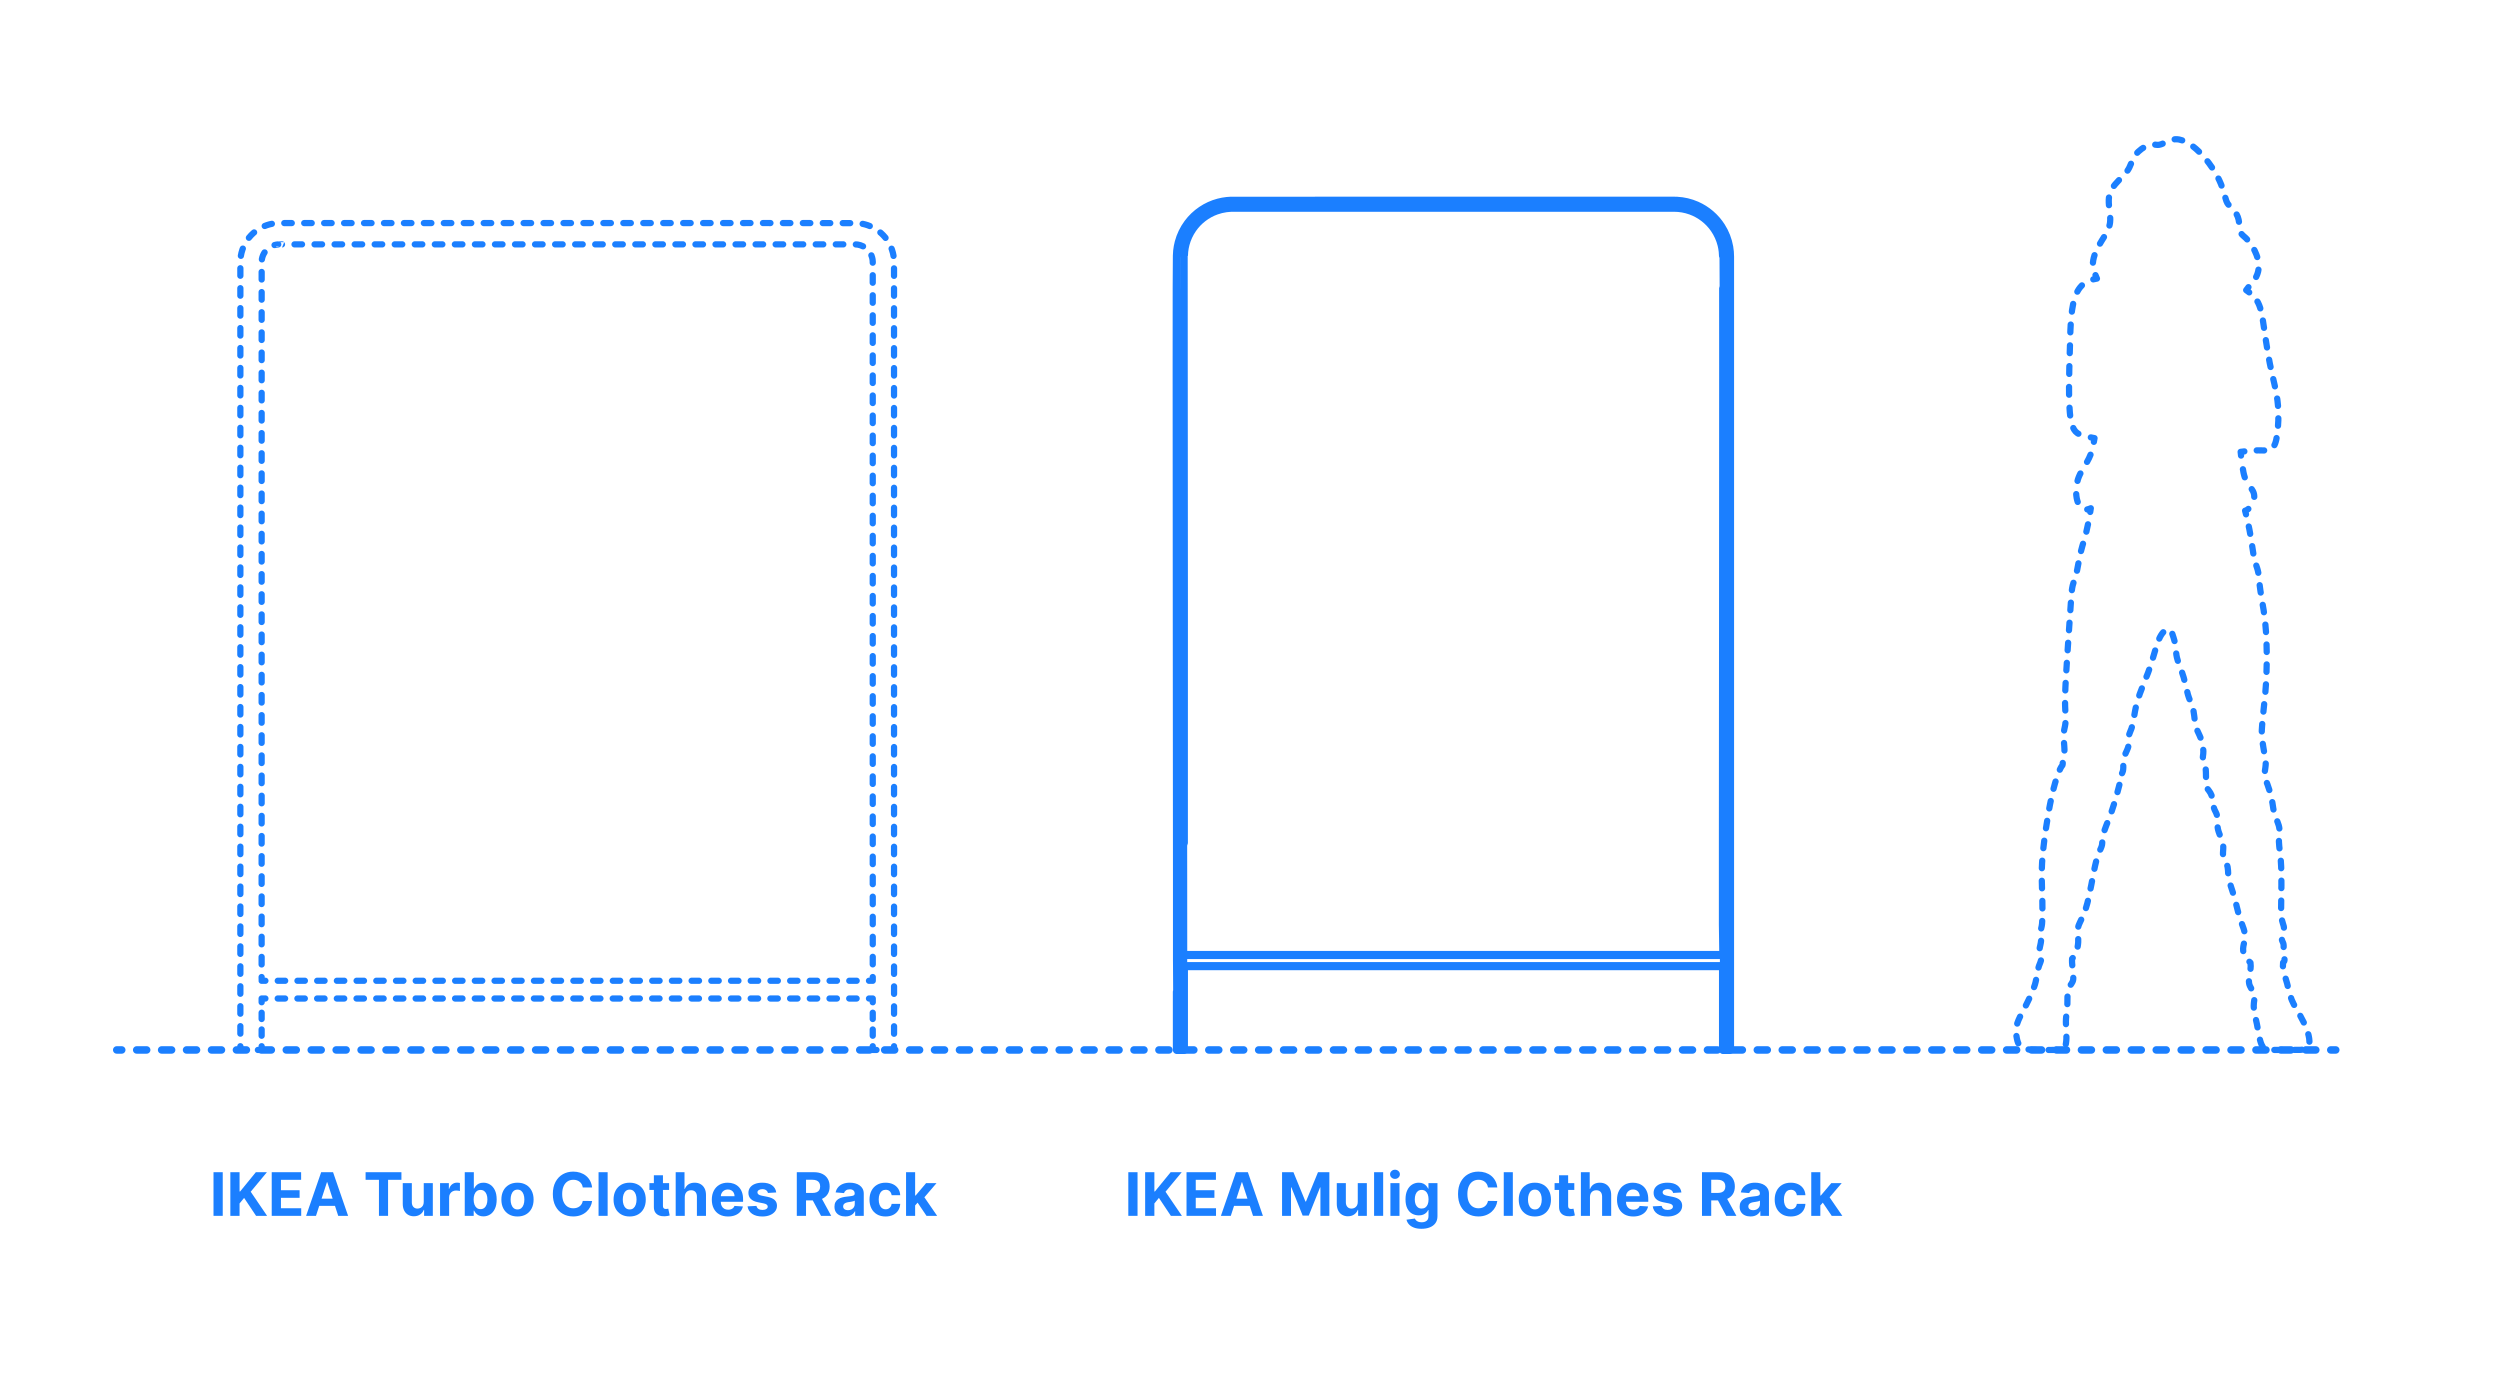 <?xml version="1.0" encoding="UTF-8"?>
<svg xmlns="http://www.w3.org/2000/svg" width="1000" height="550" version="1.1" viewBox="0 0 1000 550">
  <!-- Generator: Adobe Illustrator 29.8.1, SVG Export Plug-In . SVG Version: 2.1.1 Build 2)  -->
  <g id="FILL-BACKGROUND">
    <rect width="1000" height="550" fill="#fff"/>
  </g>
  <g id="N-TEXT">
    <g id="MTEXT">
      <g>
        <path d="M455.016,468.883v17.454h-3.69v-17.454h3.69Z" fill="#1b7fff"/>
        <path d="M458.059,486.337v-17.454h3.69v7.696h.23l6.281-7.696h4.423l-6.478,7.815,6.554,9.639h-4.415l-4.781-7.176-1.815,2.216v4.96h-3.69Z" fill="#1b7fff"/>
        <path d="M474.609,486.337v-17.454h11.761v3.042h-8.071v4.159h7.466v3.043h-7.466v4.168h8.105v3.042h-11.795Z" fill="#1b7fff"/>
        <path d="M492.319,486.337h-3.955l6.026-17.454h4.755l6.017,17.454h-3.955l-4.372-13.466h-.136l-4.381,13.466ZM492.072,479.477h9.341v2.881h-9.341v-2.881Z" fill="#1b7fff"/>
        <path d="M512.825,468.883h4.551l4.807,11.728h.205l4.807-11.728h4.551v17.454h-3.58v-11.36h-.145l-4.517,11.275h-2.438l-4.517-11.318h-.145v11.403h-3.58v-17.454Z" fill="#1b7fff"/>
        <path d="M543.106,480.764v-7.518h3.631v13.091h-3.486v-2.378h-.137c-.295.768-.785,1.384-1.47,1.85-.685.466-1.519.699-2.501.699-.875,0-1.645-.199-2.31-.597-.665-.397-1.183-.963-1.555-1.696-.372-.732-.561-1.61-.567-2.634v-8.335h3.631v7.688c.005.772.213,1.384.622,1.833.409.448.958.673,1.645.673.438,0,.847-.101,1.227-.303.381-.201.689-.501.925-.899.236-.397.351-.889.345-1.474Z" fill="#1b7fff"/>
        <path d="M553.265,468.883v17.454h-3.631v-17.454h3.631Z" fill="#1b7fff"/>
        <path d="M557.995,471.559c-.54,0-1.003-.179-1.389-.537-.387-.357-.58-.789-.58-1.295s.193-.939.58-1.3c.386-.361.847-.541,1.381-.541.545,0,1.01.179,1.393.537.384.357.576.789.576,1.295s-.192.939-.576,1.3c-.383.361-.845.541-1.385.541ZM556.162,486.337v-13.091h3.631v13.091h-3.631Z" fill="#1b7fff"/>
        <path d="M568.588,491.519c-1.176,0-2.184-.16-3.021-.481-.838-.32-1.504-.757-1.999-1.308-.494-.552-.815-1.171-.963-1.858l3.358-.451c.102.261.264.505.486.732s.516.41.882.55c.367.14.814.209,1.342.209.79,0,1.442-.191,1.956-.575s.771-1.024.771-1.922v-2.396h-.153c-.159.364-.398.708-.716,1.031-.318.324-.727.589-1.227.793-.5.205-1.097.307-1.79.307-.983,0-1.876-.229-2.681-.686-.804-.458-1.443-1.159-1.917-2.105-.475-.946-.712-2.144-.712-3.592,0-1.483.242-2.722.725-3.717.483-.994,1.126-1.738,1.93-2.232.804-.494,1.686-.741,2.646-.741.733,0,1.347.123,1.841.37.495.247.894.555,1.198.921.304.366.538.726.703,1.078h.136v-2.199h3.605v13.219c0,1.113-.272,2.046-.818,2.796-.546.75-1.3,1.313-2.263,1.691-.963.378-2.069.566-3.319.566ZM568.665,483.423c.585,0,1.081-.146,1.487-.439s.719-.713.938-1.262c.219-.548.328-1.205.328-1.973s-.108-1.433-.324-1.998c-.216-.565-.528-1.005-.938-1.317-.409-.312-.906-.469-1.491-.469-.597,0-1.1.161-1.509.481-.409.321-.719.766-.929,1.334-.21.568-.315,1.225-.315,1.969,0,.756.106,1.408.32,1.956.213.549.522.972.929,1.27.406.299.908.448,1.504.448Z" fill="#1b7fff"/>
        <path d="M598.92,474.993h-3.733c-.068-.482-.208-.913-.417-1.291-.21-.378-.48-.7-.81-.967-.33-.268-.709-.472-1.138-.614-.429-.142-.894-.213-1.394-.213-.903,0-1.69.223-2.361.669s-1.19,1.094-1.56,1.943c-.37.85-.554,1.879-.554,3.09,0,1.244.186,2.289.558,3.136s.894,1.486,1.564,1.918,1.446.647,2.327.647c.495,0,.953-.065,1.376-.196.423-.13.8-.322,1.129-.575s.604-.561.822-.925c.219-.363.371-.778.456-1.244l3.733.018c-.097.801-.336,1.572-.72,2.313-.383.741-.897,1.403-1.542,1.986-.645.582-1.412,1.042-2.301,1.38s-1.894.508-3.013.508c-1.557,0-2.947-.353-4.172-1.058-1.225-.704-2.19-1.724-2.897-3.06-.708-1.335-1.061-2.951-1.061-4.849s.358-3.523,1.074-4.858,1.688-2.354,2.915-3.056c1.228-.701,2.608-1.053,4.142-1.053,1.011,0,1.95.143,2.817.427.866.284,1.635.697,2.305,1.24.67.542,1.217,1.206,1.641,1.989.423.784.695,1.683.814,2.693Z" fill="#1b7fff"/>
        <path d="M605.133,468.883v17.454h-3.631v-17.454h3.631Z" fill="#1b7fff"/>
        <path d="M613.945,486.593c-1.324,0-2.467-.282-3.431-.848-.963-.565-1.706-1.355-2.229-2.369-.523-1.015-.784-2.192-.784-3.533,0-1.353.261-2.535.784-3.55.522-1.014,1.266-1.804,2.229-2.369.963-.565,2.106-.848,3.431-.848s2.467.282,3.43.848c.963.565,1.706,1.355,2.229,2.369.522,1.015.784,2.197.784,3.55,0,1.341-.261,2.519-.784,3.533-.523,1.014-1.266,1.804-2.229,2.369-.963.565-2.106.848-3.43.848ZM613.962,483.78c.602,0,1.105-.172,1.508-.516s.709-.813.916-1.41c.208-.597.312-1.275.312-2.037s-.104-1.44-.312-2.037c-.207-.597-.513-1.068-.916-1.415-.403-.346-.906-.52-1.508-.52-.608,0-1.118.174-1.53.52-.412.347-.722.818-.929,1.415s-.311,1.275-.311,2.037.104,1.44.311,2.037.517,1.066.929,1.41c.412.344.921.516,1.53.516Z" fill="#1b7fff"/>
        <path d="M629.721,473.246v2.728h-7.884v-2.728h7.884ZM623.627,470.11h3.63v12.204c0,.335.051.596.153.78.103.185.246.313.431.388.185.073.399.11.644.11.17,0,.341-.016.511-.047s.301-.056.392-.072l.571,2.701c-.182.058-.438.124-.767.201-.33.076-.73.123-1.202.141-.875.033-1.641-.083-2.297-.35-.656-.268-1.166-.682-1.53-1.244s-.542-1.273-.537-2.131v-12.682Z" fill="#1b7fff"/>
        <path d="M635.985,478.769v7.568h-3.631v-17.454h3.528v6.673h.154c.295-.772.772-1.379,1.432-1.819s1.486-.66,2.48-.66c.909,0,1.703.197,2.382.592.679.396,1.207.96,1.585,1.696.378.735.564,1.615.559,2.638v8.335h-3.631v-7.688c.005-.807-.197-1.435-.609-1.883-.412-.449-.987-.674-1.726-.674-.494,0-.93.105-1.308.315s-.673.516-.886.916-.323.882-.328,1.444Z" fill="#1b7fff"/>
        <path d="M653.302,486.593c-1.346,0-2.504-.274-3.473-.822-.969-.549-1.715-1.327-2.237-2.335-.523-1.009-.784-2.203-.784-3.584,0-1.347.261-2.528.784-3.546.522-1.017,1.26-1.81,2.211-2.378.952-.567,2.07-.852,3.354-.852.863,0,1.669.138,2.416.413s1.4.688,1.96,1.24c.56.551.996,1.243,1.308,2.075s.469,1.806.469,2.919v.997h-11.054v-2.25h7.637c0-.522-.114-.985-.341-1.39-.227-.403-.541-.72-.941-.95-.401-.229-.865-.345-1.394-.345-.551,0-1.039.126-1.462.379s-.754.591-.993,1.015c-.239.423-.361.894-.367,1.41v2.14c0,.647.121,1.207.362,1.679.242.472.584.835,1.027,1.091.443.256.968.384,1.577.384.403,0,.772-.057,1.108-.171.335-.113.622-.284.861-.511.238-.228.42-.506.545-.836l3.358.222c-.17.807-.519,1.51-1.044,2.109-.526.6-1.202,1.065-2.029,1.398-.827.332-1.78.498-2.859.498Z" fill="#1b7fff"/>
        <path d="M672.572,476.979l-3.324.204c-.057-.284-.179-.541-.367-.771-.188-.229-.433-.414-.737-.554-.304-.139-.667-.209-1.087-.209-.562,0-1.037.118-1.423.354-.386.236-.58.55-.58.942,0,.312.125.576.375.792.25.217.679.39,1.287.521l2.369.478c1.273.261,2.222.682,2.847,1.261.625.58.938,1.341.938,2.284,0,.858-.251,1.611-.754,2.259-.502.647-1.19,1.151-2.062,1.513-.872.36-1.876.541-3.013.541-1.733,0-3.112-.362-4.138-1.087-1.026-.724-1.626-1.711-1.803-2.961l3.571-.188c.108.528.369.93.784,1.206.415.275.946.413,1.594.413.636,0,1.149-.124,1.538-.371s.587-.566.592-.959c-.005-.329-.145-.601-.417-.813s-.693-.376-1.261-.49l-2.267-.451c-1.278-.256-2.229-.699-2.851-1.33s-.933-1.435-.933-2.412c0-.841.229-1.565.686-2.173.458-.608,1.102-1.077,1.935-1.406.833-.33,1.808-.494,2.928-.494,1.653,0,2.956.349,3.908,1.048s1.507,1.65,1.666,2.855Z" fill="#1b7fff"/>
        <path d="M680.797,486.337v-17.454h6.886c1.318,0,2.445.234,3.379.703s1.647,1.131,2.139,1.985c.491.855.737,1.859.737,3.013,0,1.159-.25,2.155-.75,2.987-.5.833-1.223,1.471-2.169,1.914-.946.442-2.09.664-3.431.664h-4.611v-2.966h4.014c.705,0,1.29-.097,1.756-.29.466-.192.814-.482,1.044-.869.23-.386.345-.866.345-1.44,0-.579-.115-1.067-.345-1.466-.23-.397-.58-.7-1.048-.907-.469-.208-1.058-.312-1.769-.312h-2.488v14.438h-3.69ZM690.223,478.394l4.338,7.943h-4.074l-4.245-7.943h3.98Z" fill="#1b7fff"/>
        <path d="M700.211,486.584c-.835,0-1.58-.146-2.233-.438-.653-.293-1.169-.728-1.547-1.304-.378-.577-.566-1.297-.566-2.161,0-.727.133-1.338.4-1.832s.631-.892,1.091-1.193c.46-.301.984-.528,1.572-.682.588-.153,1.206-.262,1.854-.324.761-.079,1.375-.154,1.841-.226s.804-.178,1.014-.319c.21-.143.315-.353.315-.631v-.051c0-.54-.169-.958-.507-1.253-.338-.296-.817-.443-1.436-.443-.653,0-1.173.144-1.56.431-.386.286-.642.646-.767,1.078l-3.358-.273c.17-.795.506-1.484,1.006-2.066s1.146-1.031,1.939-1.347c.792-.315,1.711-.473,2.757-.473.728,0,1.425.085,2.092.255.667.171,1.262.436,1.781.793.52.358.931.817,1.231,1.377.301.56.452,1.229.452,2.007v8.829h-3.443v-1.815h-.103c-.21.409-.491.769-.844,1.078-.352.311-.775.552-1.27.725-.495.174-1.065.26-1.713.26ZM701.251,484.079c.534,0,1.005-.107,1.415-.32s.73-.501.963-.865c.233-.363.349-.775.349-1.235v-1.39c-.114.074-.269.141-.464.201-.196.06-.417.113-.661.161-.244.049-.489.091-.733.128s-.466.07-.665.099c-.426.062-.798.161-1.117.298s-.565.319-.741.55c-.176.23-.264.516-.264.856,0,.494.18.871.541,1.129.361.259.819.389,1.376.389Z" fill="#1b7fff"/>
        <path d="M716.319,486.593c-1.341,0-2.493-.285-3.456-.856s-1.702-1.365-2.216-2.382c-.515-1.018-.771-2.188-.771-3.512,0-1.341.26-2.519.78-3.532.52-1.015,1.26-1.808,2.22-2.378.96-.571,2.102-.856,3.426-.856,1.142,0,2.142.207,3,.622.858.414,1.537.997,2.037,1.747s.776,1.631.827,2.642h-3.426c-.097-.653-.351-1.18-.763-1.581-.412-.4-.951-.601-1.615-.601-.562,0-1.053.152-1.47.456s-.743.746-.976,1.325c-.233.58-.35,1.281-.35,2.105,0,.835.115,1.545.345,2.131.23.585.555,1.031.976,1.338s.912.46,1.475.46c.415,0,.789-.085,1.121-.256.333-.17.608-.419.827-.745.219-.327.362-.721.431-1.181h3.426c-.057,1-.328,1.879-.814,2.638s-1.155,1.351-2.007,1.777c-.852.426-1.861.639-3.025.639Z" fill="#1b7fff"/>
        <path d="M724.501,486.337v-17.454h3.631v17.454h-3.631ZM727.791,482.57l.008-4.355h.528l4.193-4.969h4.167l-5.633,6.58h-.861l-2.403,2.744ZM732.683,486.337l-3.853-5.701,2.42-2.565,5.685,8.267h-4.252Z" fill="#1b7fff"/>
      </g>
    </g>
    <g id="MTEXT1" data-name="MTEXT">
      <g>
        <path d="M89.094,468.883v17.454h-3.69v-17.454h3.69Z" fill="#1b7fff"/>
        <path d="M92.136,486.337v-17.454h3.69v7.696h.23l6.281-7.696h4.423l-6.478,7.815,6.554,9.639h-4.415l-4.781-7.176-1.815,2.216v4.96h-3.69Z" fill="#1b7fff"/>
        <path d="M108.687,486.337v-17.454h11.761v3.042h-8.071v4.159h7.466v3.043h-7.466v4.168h8.105v3.042h-11.795Z" fill="#1b7fff"/>
        <path d="M126.397,486.337h-3.955l6.026-17.454h4.755l6.017,17.454h-3.955l-4.372-13.466h-.136l-4.381,13.466ZM126.15,479.477h9.341v2.881h-9.341v-2.881Z" fill="#1b7fff"/>
        <path d="M146.238,471.925v-3.042h14.335v3.042h-5.344v14.412h-3.648v-14.412h-5.344Z" fill="#1b7fff"/>
        <path d="M169.497,480.764v-7.518h3.631v13.091h-3.486v-2.378h-.137c-.295.768-.785,1.384-1.47,1.85-.685.466-1.519.699-2.501.699-.875,0-1.645-.199-2.31-.597-.665-.397-1.183-.963-1.555-1.696-.372-.732-.561-1.61-.567-2.634v-8.335h3.631v7.688c.005.772.213,1.384.622,1.833.409.448.958.673,1.645.673.438,0,.847-.101,1.227-.303.381-.201.689-.501.925-.899.236-.397.351-.889.345-1.474Z" fill="#1b7fff"/>
        <path d="M176.024,486.337v-13.091h3.52v2.284h.136c.239-.812.639-1.428,1.202-1.845.562-.418,1.21-.627,1.943-.627.182,0,.378.012.588.034.21.022.395.054.554.094v3.222c-.17-.051-.406-.097-.708-.137-.301-.039-.577-.06-.827-.06-.534,0-1.01.115-1.428.346-.417.229-.747.55-.988.959-.242.408-.362.88-.362,1.414v7.406h-3.631Z" fill="#1b7fff"/>
        <path d="M185.902,486.337v-17.454h3.631v6.562h.11c.159-.353.391-.712.695-1.078.304-.366.702-.674,1.193-.921.491-.247,1.104-.37,1.836-.37.955,0,1.835.248,2.642.745s1.452,1.244,1.935,2.242c.483.997.725,2.245.725,3.745,0,1.461-.234,2.692-.703,3.694-.469,1.003-1.105,1.762-1.909,2.276-.804.514-1.703.771-2.697.771-.705,0-1.303-.116-1.794-.349-.491-.233-.894-.527-1.206-.883-.312-.354-.551-.714-.716-1.078h-.162v2.097h-3.58ZM189.456,479.792c0,.778.108,1.457.324,2.037.216.579.528,1.029.938,1.351s.906.481,1.491.481c.591,0,1.091-.163,1.5-.49.409-.326.72-.781.934-1.363.213-.583.319-1.255.319-2.016,0-.756-.105-1.421-.315-1.994-.21-.574-.52-1.023-.929-1.347-.409-.324-.912-.486-1.509-.486-.591,0-1.089.156-1.496.469s-.717.756-.933,1.33c-.216.573-.324,1.25-.324,2.028Z" fill="#1b7fff"/>
        <path d="M206.996,486.593c-1.324,0-2.467-.282-3.431-.848-.963-.565-1.706-1.355-2.229-2.369-.523-1.015-.784-2.192-.784-3.533,0-1.353.261-2.535.784-3.55.522-1.014,1.266-1.804,2.229-2.369.963-.565,2.106-.848,3.431-.848s2.467.282,3.43.848c.963.565,1.706,1.355,2.229,2.369.522,1.015.784,2.197.784,3.55,0,1.341-.261,2.519-.784,3.533-.523,1.014-1.266,1.804-2.229,2.369-.963.565-2.106.848-3.43.848ZM207.013,483.78c.602,0,1.105-.172,1.508-.516s.709-.813.916-1.41c.208-.597.312-1.275.312-2.037s-.104-1.44-.312-2.037c-.207-.597-.513-1.068-.916-1.415-.403-.346-.906-.52-1.508-.52-.608,0-1.118.174-1.53.52-.412.347-.722.818-.929,1.415s-.311,1.275-.311,2.037.104,1.44.311,2.037.517,1.066.929,1.41c.412.344.921.516,1.53.516Z" fill="#1b7fff"/>
        <path d="M236.842,474.993h-3.733c-.068-.482-.208-.913-.417-1.291-.21-.378-.48-.7-.81-.967-.33-.268-.709-.472-1.138-.614-.429-.142-.894-.213-1.394-.213-.903,0-1.69.223-2.361.669s-1.19,1.094-1.56,1.943c-.37.85-.554,1.879-.554,3.09,0,1.244.186,2.289.558,3.136s.894,1.486,1.564,1.918,1.446.647,2.327.647c.495,0,.953-.065,1.376-.196.423-.13.8-.322,1.129-.575s.604-.561.822-.925c.219-.363.371-.778.456-1.244l3.733.018c-.097.801-.336,1.572-.72,2.313-.383.741-.897,1.403-1.542,1.986-.645.582-1.412,1.042-2.301,1.38s-1.894.508-3.013.508c-1.557,0-2.947-.353-4.172-1.058-1.225-.704-2.19-1.724-2.897-3.06-.708-1.335-1.061-2.951-1.061-4.849s.358-3.523,1.074-4.858,1.688-2.354,2.915-3.056c1.228-.701,2.608-1.053,4.142-1.053,1.011,0,1.95.143,2.817.427.866.284,1.635.697,2.305,1.24.67.542,1.217,1.206,1.641,1.989.423.784.695,1.683.814,2.693Z" fill="#1b7fff"/>
        <path d="M243.055,468.883v17.454h-3.631v-17.454h3.631Z" fill="#1b7fff"/>
        <path d="M251.867,486.593c-1.324,0-2.467-.282-3.431-.848-.963-.565-1.706-1.355-2.229-2.369-.523-1.015-.784-2.192-.784-3.533,0-1.353.261-2.535.784-3.55.522-1.014,1.266-1.804,2.229-2.369.963-.565,2.106-.848,3.431-.848s2.467.282,3.43.848c.963.565,1.706,1.355,2.229,2.369.522,1.015.784,2.197.784,3.55,0,1.341-.261,2.519-.784,3.533-.523,1.014-1.266,1.804-2.229,2.369-.963.565-2.106.848-3.43.848ZM251.884,483.78c.602,0,1.105-.172,1.508-.516s.709-.813.916-1.41c.208-.597.312-1.275.312-2.037s-.104-1.44-.312-2.037c-.207-.597-.513-1.068-.916-1.415-.403-.346-.906-.52-1.508-.52-.608,0-1.118.174-1.53.52-.412.347-.722.818-.929,1.415s-.311,1.275-.311,2.037.104,1.44.311,2.037.517,1.066.929,1.41c.412.344.921.516,1.53.516Z" fill="#1b7fff"/>
        <path d="M267.643,473.246v2.728h-7.884v-2.728h7.884ZM261.549,470.11h3.63v12.204c0,.335.051.596.153.78.103.185.246.313.431.388.185.073.399.11.644.11.17,0,.341-.016.511-.047s.301-.056.392-.072l.571,2.701c-.182.058-.438.124-.767.201-.33.076-.73.123-1.202.141-.875.033-1.641-.083-2.297-.35-.656-.268-1.166-.682-1.53-1.244s-.542-1.273-.537-2.131v-12.682Z" fill="#1b7fff"/>
        <path d="M273.906,478.769v7.568h-3.631v-17.454h3.528v6.673h.154c.295-.772.772-1.379,1.432-1.819s1.486-.66,2.48-.66c.909,0,1.703.197,2.382.592.679.396,1.207.96,1.585,1.696.378.735.564,1.615.559,2.638v8.335h-3.631v-7.688c.005-.807-.197-1.435-.609-1.883-.412-.449-.987-.674-1.726-.674-.494,0-.93.105-1.308.315s-.673.516-.886.916-.323.882-.328,1.444Z" fill="#1b7fff"/>
        <path d="M291.224,486.593c-1.346,0-2.504-.274-3.473-.822-.969-.549-1.715-1.327-2.237-2.335-.523-1.009-.784-2.203-.784-3.584,0-1.347.261-2.528.784-3.546.522-1.017,1.26-1.81,2.211-2.378.952-.567,2.07-.852,3.354-.852.863,0,1.669.138,2.416.413s1.4.688,1.96,1.24c.56.551.996,1.243,1.308,2.075s.469,1.806.469,2.919v.997h-11.054v-2.25h7.637c0-.522-.114-.985-.341-1.39-.227-.403-.541-.72-.941-.95-.401-.229-.865-.345-1.394-.345-.551,0-1.039.126-1.462.379s-.754.591-.993,1.015c-.239.423-.361.894-.367,1.41v2.14c0,.647.121,1.207.362,1.679.242.472.584.835,1.027,1.091.443.256.968.384,1.577.384.403,0,.772-.057,1.108-.171.335-.113.622-.284.861-.511.238-.228.42-.506.545-.836l3.358.222c-.17.807-.519,1.51-1.044,2.109-.526.6-1.202,1.065-2.029,1.398-.827.332-1.78.498-2.859.498Z" fill="#1b7fff"/>
        <path d="M310.494,476.979l-3.324.204c-.057-.284-.179-.541-.367-.771-.188-.229-.433-.414-.737-.554-.304-.139-.667-.209-1.087-.209-.562,0-1.037.118-1.423.354-.386.236-.58.55-.58.942,0,.312.125.576.375.792.25.217.679.39,1.287.521l2.369.478c1.273.261,2.222.682,2.847,1.261.625.58.938,1.341.938,2.284,0,.858-.251,1.611-.754,2.259-.502.647-1.19,1.151-2.062,1.513-.872.36-1.876.541-3.013.541-1.733,0-3.112-.362-4.138-1.087-1.026-.724-1.626-1.711-1.803-2.961l3.571-.188c.108.528.369.93.784,1.206.415.275.946.413,1.594.413.636,0,1.149-.124,1.538-.371s.587-.566.592-.959c-.005-.329-.145-.601-.417-.813s-.693-.376-1.261-.49l-2.267-.451c-1.278-.256-2.229-.699-2.851-1.33s-.933-1.435-.933-2.412c0-.841.229-1.565.686-2.173.458-.608,1.102-1.077,1.935-1.406.833-.33,1.808-.494,2.928-.494,1.653,0,2.956.349,3.908,1.048s1.507,1.65,1.666,2.855Z" fill="#1b7fff"/>
        <path d="M318.718,486.337v-17.454h6.886c1.318,0,2.445.234,3.379.703s1.647,1.131,2.139,1.985c.491.855.737,1.859.737,3.013,0,1.159-.25,2.155-.75,2.987-.5.833-1.223,1.471-2.169,1.914-.946.442-2.09.664-3.431.664h-4.611v-2.966h4.014c.705,0,1.29-.097,1.756-.29.466-.192.814-.482,1.044-.869.23-.386.345-.866.345-1.44,0-.579-.115-1.067-.345-1.466-.23-.397-.58-.7-1.048-.907-.469-.208-1.058-.312-1.769-.312h-2.488v14.438h-3.69ZM328.145,478.394l4.338,7.943h-4.074l-4.245-7.943h3.98Z" fill="#1b7fff"/>
        <path d="M338.133,486.584c-.835,0-1.58-.146-2.233-.438-.653-.293-1.169-.728-1.547-1.304-.378-.577-.566-1.297-.566-2.161,0-.727.133-1.338.4-1.832s.631-.892,1.091-1.193c.46-.301.984-.528,1.572-.682.588-.153,1.206-.262,1.854-.324.761-.079,1.375-.154,1.841-.226s.804-.178,1.014-.319c.21-.143.315-.353.315-.631v-.051c0-.54-.169-.958-.507-1.253-.338-.296-.817-.443-1.436-.443-.653,0-1.173.144-1.56.431-.386.286-.642.646-.767,1.078l-3.358-.273c.17-.795.506-1.484,1.006-2.066s1.146-1.031,1.939-1.347c.792-.315,1.711-.473,2.757-.473.728,0,1.425.085,2.092.255.667.171,1.262.436,1.781.793.52.358.931.817,1.231,1.377.301.56.452,1.229.452,2.007v8.829h-3.443v-1.815h-.103c-.21.409-.491.769-.844,1.078-.352.311-.775.552-1.27.725-.495.174-1.065.26-1.713.26ZM339.173,484.079c.534,0,1.005-.107,1.415-.32s.73-.501.963-.865c.233-.363.349-.775.349-1.235v-1.39c-.114.074-.269.141-.464.201-.196.06-.417.113-.661.161-.244.049-.489.091-.733.128s-.466.07-.665.099c-.426.062-.798.161-1.117.298s-.565.319-.741.55c-.176.23-.264.516-.264.856,0,.494.18.871.541,1.129.361.259.819.389,1.376.389Z" fill="#1b7fff"/>
        <path d="M354.241,486.593c-1.341,0-2.493-.285-3.456-.856s-1.702-1.365-2.216-2.382c-.515-1.018-.771-2.188-.771-3.512,0-1.341.26-2.519.78-3.532.52-1.015,1.26-1.808,2.22-2.378.96-.571,2.102-.856,3.426-.856,1.142,0,2.142.207,3,.622.858.414,1.537.997,2.037,1.747s.776,1.631.827,2.642h-3.426c-.097-.653-.351-1.18-.763-1.581-.412-.4-.951-.601-1.615-.601-.562,0-1.053.152-1.47.456s-.743.746-.976,1.325c-.233.58-.35,1.281-.35,2.105,0,.835.115,1.545.345,2.131.23.585.555,1.031.976,1.338s.912.46,1.475.46c.415,0,.789-.085,1.121-.256.333-.17.608-.419.827-.745.219-.327.362-.721.431-1.181h3.426c-.057,1-.328,1.879-.814,2.638s-1.155,1.351-2.007,1.777c-.852.426-1.861.639-3.025.639Z" fill="#1b7fff"/>
        <path d="M362.422,486.337v-17.454h3.631v17.454h-3.631ZM365.712,482.57l.008-4.355h.528l4.193-4.969h4.167l-5.633,6.58h-.861l-2.403,2.744ZM370.604,486.337l-3.853-5.701,2.42-2.565,5.685,8.267h-4.252Z" fill="#1b7fff"/>
      </g>
    </g>
  </g>
  <g id="_x32_D_x24_AG-DIAGRAM">
    <g id="POLYLINE">
      <g>
        <line x1="46.696" y1="419.982" x2="48.696" y2="419.982" fill="none" stroke="#1b7fff" stroke-linecap="round" stroke-linejoin="round" stroke-width="3"/>
        <line x1="54.679" y1="419.982" x2="929.312" y2="419.982" fill="none" stroke="#1b7fff" stroke-dasharray="3.989 5.984" stroke-linecap="round" stroke-linejoin="round" stroke-width="3"/>
        <line x1="932.304" y1="419.982" x2="934.304" y2="419.982" fill="none" stroke="#1b7fff" stroke-linecap="round" stroke-linejoin="round" stroke-width="3"/>
      </g>
    </g>
  </g>
  <g id="_x32_D_x24_AG-DETAILS-DIAGRAM">
    <g id="POLYLINE1" data-name="POLYLINE">
      <g>
        <polyline points="347.599 399.405 349.099 399.405 349.099 400.905" fill="none" stroke="#1b7fff" stroke-linecap="round" stroke-linejoin="round" stroke-width="2.5"/>
        <line x1="349.099" y1="405.09" x2="349.099" y2="416.389" fill="none" stroke="#1b7fff" stroke-dasharray="2.511 4.185" stroke-linecap="round" stroke-linejoin="round" stroke-width="2.5"/>
        <polyline points="349.099 418.482 349.099 419.982 350.599 419.982" fill="none" stroke="#1b7fff" stroke-linecap="round" stroke-linejoin="round" stroke-width="2.5"/>
        <path d="M356.113,419.982h1.5c.002-.007.003-.519.005-1.496" fill="none" stroke="#1b7fff" stroke-linecap="round" stroke-linejoin="round" stroke-width="2.5"/>
        <path d="M357.622,413.503c.022-44.961-.034-308.715-.011-308.895-.017-.434-.03-.917-.082-1.348-.077-.706-.198-1.437-.371-2.126-.452-1.832-1.242-3.59-2.315-5.143-1.887-2.745-4.679-4.856-7.835-5.923-1.36-.462-2.795-.739-4.229-.813-.31-.09-230.495.021-230.992-.021,0,0-.27.002-.27.002l-.27.007-.27.012c-1.432.074-2.871.35-4.229.813-3.155,1.067-5.949,3.178-7.835,5.923-1.071,1.552-1.864,3.311-2.315,5.143-.166.689-.3,1.421-.371,2.126-.035.43-.081.915-.081,1.347-.006.233,0,274.869-.002,311.382" fill="none" stroke="#1b7fff" stroke-dasharray="2.992 4.986" stroke-linecap="round" stroke-linejoin="round" stroke-width="2.5"/>
        <path d="M96.144,418.486c0,.973,0,1.485,0,1.496h1.5" fill="none" stroke="#1b7fff" stroke-linecap="round" stroke-linejoin="round" stroke-width="2.5"/>
        <polyline points="103.158 419.982 104.658 419.982 104.658 418.482" fill="none" stroke="#1b7fff" stroke-linecap="round" stroke-linejoin="round" stroke-width="2.5"/>
        <line x1="104.658" y1="414.297" x2="104.658" y2="402.997" fill="none" stroke="#1b7fff" stroke-dasharray="2.511 4.185" stroke-linecap="round" stroke-linejoin="round" stroke-width="2.5"/>
        <polyline points="104.658 400.905 104.658 399.405 106.158 399.405" fill="none" stroke="#1b7fff" stroke-linecap="round" stroke-linejoin="round" stroke-width="2.5"/>
        <line x1="111.085" y1="399.405" x2="345.135" y2="399.405" fill="none" stroke="#1b7fff" stroke-dasharray="2.956 4.927" stroke-linecap="round" stroke-linejoin="round" stroke-width="2.5"/>
      </g>
    </g>
    <g id="POLYLINE2" data-name="POLYLINE">
      <g>
        <path d="M106.158,392.31h-1.5c-.001-.007-.003-.52-.004-1.495" fill="none" stroke="#1b7fff" stroke-linecap="round" stroke-linejoin="round" stroke-width="2.5"/>
        <path d="M104.65,385.782c-.019-42.748.028-280.985.012-281.15.015-.324.044-.661.102-.979.183-1.05.606-2.06,1.227-2.926.435-.609.969-1.147,1.571-1.591" fill="none" stroke="#1b7fff" stroke-dasharray="3.022 5.036" stroke-linecap="round" stroke-linejoin="round" stroke-width="2.5"/>
        <path d="M109.819,98.025c.481-.138.978-.226,1.476-.26-.003-.003.512-.006,1.496-.009" fill="none" stroke="#1b7fff" stroke-linecap="round" stroke-linejoin="round" stroke-width="2.5"/>
        <path d="M117.801,97.748c37.469-.038,224.063.03,224.167,0,.737,0,1.48.116,2.181.341,1.485.474,2.805,1.453,3.687,2.738.605.876,1.012,1.894,1.176,2.947.039.278.075.576.082.857.012.212.002,248.962.004,283.675" fill="none" stroke="#1b7fff" stroke-dasharray="3.007 5.012" stroke-linecap="round" stroke-linejoin="round" stroke-width="2.5"/>
        <path d="M349.098,390.814c0,.972,0,1.485,0,1.495h-1.5" fill="none" stroke="#1b7fff" stroke-linecap="round" stroke-linejoin="round" stroke-width="2.5"/>
        <line x1="342.671" y1="392.31" x2="108.622" y2="392.31" fill="none" stroke="#1b7fff" stroke-dasharray="2.956 4.927" stroke-linecap="round" stroke-linejoin="round" stroke-width="2.5"/>
      </g>
    </g>
    <g id="POLYLINE3" data-name="POLYLINE">
      <g>
        <path d="M913.168,386.522c.013-.511.047-1.024.068-1.502.192-.155.372-.339.475-.567.086-.202.1-.427.09-.645-.001-.033-.003-.066-.006-.099" fill="none" stroke="#1b7fff" stroke-linecap="round" stroke-linejoin="round" stroke-width="2.5"/>
        <path d="M913.451,378.807c.003-.056.005-.111.007-.166.012-.388.003-.784-.1-1.161-.161-.619-.599-1.182-.637-1.833-.016-.237.012-.477.054-.71.182-.954.599-1.924.769-2.881.092-.488.082-.995-.027-1.479-.193-.846-.57-1.694-.737-2.547-.264-1.29-.312-2.644-.34-3.958.016-6.375.355-13.588-.122-19.933-.123-2.322-.668-5.11-.746-7.434-.046-1.616.334-3.399.208-5.014-.069-1.015-.397-1.996-.771-2.936l-.804-1.961c-.427-1.051-.701-2.17-.876-3.289-.19-1.251-.455-3.21-.748-4.418-.419-1.834-.974-3.67-1.634-5.432-.276-.727-.78-1.926-.999-2.656-.06-.206-.115-.42-.141-.632-.047-.488.042-1.105.099-1.597.157-1.145.412-2.576.399-3.723-.001-.65-.088-1.308-.2-1.947l-.483-2.493-.169-.972c-.255-1.832-.776-4.337-.766-6.169-.011-3.413,1.108-12.428,1.411-15.943.476-5.354.639-10.925.598-16.301-.054-5.642-.337-11.449-1.223-17.025-.408-2.543-1.356-7.733-1.613-10.226-.123-1.143-.338-3.828-.547-4.918-.111-.635-.283-1.274-.482-1.887-.279-.833-.683-1.958-.895-2.799-.256-.983-.454-2.05-.623-3.053l-.922-6.044c-.383-2.353-.862-4.746-1.404-7.108" fill="none" stroke="#1b7fff" stroke-dasharray="2.989 4.982" stroke-linecap="round" stroke-linejoin="round" stroke-width="2.5"/>
        <path d="M898.407,205.737c-.122-.487-.245-.972-.371-1.453.393-.089.753-.292,1.074-.531.079-.059.156-.121.231-.185" fill="none" stroke="#1b7fff" stroke-linecap="round" stroke-linejoin="round" stroke-width="2.5"/>
        <path d="M901.698,198.742c.006-.361-.024-.723-.098-1.082-.315-1.682-1.676-2.903-2.557-4.298-.414-.631-.752-1.318-1.005-2.029-.531-1.489-.815-3.078-1.043-4.639-.058-.45-.139-1.057-.226-1.723" fill="none" stroke="#1b7fff" stroke-dasharray="3.31 5.517" stroke-linecap="round" stroke-linejoin="round" stroke-width="2.5"/>
        <path d="M896.422,182.234c-.07-.576-.129-1.096-.167-1.492.479-.06.978-.122,1.489-.181" fill="none" stroke="#1b7fff" stroke-linecap="round" stroke-linejoin="round" stroke-width="2.5"/>
        <path d="M902.689,180.159c.253-.007.502-.011.745-.012,1.29-.022,2.79.162,4.054-.132.608-.137,1.177-.425,1.597-.891.448-.487.747-1.094.976-1.709.389-1.066.593-2.209.761-3.329.55-3.888.67-7.888.373-11.802-.406-5.572-2.228-11.453-3.275-16.928-1.091-5.483-2.021-12.338-2.874-17.891-.187-1.09-.411-2.272-.697-3.341-.372-1.395-.868-2.786-1.661-4.001-.347-.539-.745-1.038-1.179-1.505" fill="none" stroke="#1b7fff" stroke-dasharray="2.976 4.96" stroke-linecap="round" stroke-linejoin="round" stroke-width="2.5"/>
        <path d="M899.676,116.949c-.394-.31-.798-.607-1.205-.893.277-.404.587-.799.911-1.191" fill="none" stroke="#1b7fff" stroke-linecap="round" stroke-linejoin="round" stroke-width="2.5"/>
        <path d="M902.45,110.78c.692-1.347,1.063-2.858,1.055-4.373,0-1.529-.363-3.04-.902-4.464-.819-2.123-1.971-4.148-3.458-5.875-.505-.587-1.161-1.16-1.747-1.672-.297-.267-.595-.545-.838-.861-.359-.454-.553-.993-.652-1.557-.227-1.313-.175-2.75-.451-4.056-.333-1.659-1.26-3.142-2.373-4.393-.379-.432-.861-.873-1.289-1.261-.322-.297-.627-.623-.849-1.003-.163-.274-.291-.572-.403-.87-.32-.852-.805-2.708-1.063-3.6-.604-2.128-1.455-4.212-2.499-6.162-1.312-2.467-2.892-4.826-4.66-6.99-1.599-1.941-3.385-3.781-5.403-5.291-1.182-.877-2.461-1.654-3.849-2.156-.902-.323-1.861-.526-2.822-.5-1.161.027-2.276.436-3.322.912-1.023.451-2.266,1.188-3.371,1.325-.672.08-1.388-.066-2.057-.129-.714-.073-1.413.008-2.089.248-.996.345-1.917.89-2.766,1.509-.897.662-1.728,1.428-2.418,2.305-.86,1.062-1.362,2.406-1.843,3.672-.388,1.015-.853,2.021-1.506,2.895-1.897,2.498-4.602,4.514-6.195,7.248-.346.594-.637,1.228-.828,1.889-.224.771-.322,1.58-.345,2.382-.098,2.978.857,6.072.515,9.048-.245,1.983-1.189,3.8-2.214,5.487-1.469,2.354-3.108,4.872-3.974,7.516-.459,1.37-.759,2.821-.683,4.272.02.459.09.912.195,1.357" fill="none" stroke="#1b7fff" stroke-dasharray="3.072 5.12" stroke-linecap="round" stroke-linejoin="round" stroke-width="2.5"/>
        <path d="M838.196,110.047c.22.514.554,1.297.587,1.385-.49.079-.981.182-1.466.311" fill="none" stroke="#1b7fff" stroke-linecap="round" stroke-linejoin="round" stroke-width="2.5"/>
        <path d="M832.772,114.16c-.249.239-.483.495-.702.769-1.496,1.854-2.264,4.18-2.777,6.477-.765,3.542-.972,7.32-1.141,10.937-.213,9.302-.797,20.626-.407,29.889.094,1.836.231,3.737.55,5.547.258,1.397.6,2.822,1.336,4.051.349.579.82,1.087,1.383,1.464.834.561,1.815.856,2.783,1.101" fill="none" stroke="#1b7fff" stroke-dasharray="3.119 5.199" stroke-linecap="round" stroke-linejoin="round" stroke-width="2.5"/>
        <path d="M836.334,174.962c.513.106,1.015.206,1.472.292-.083.489-.168.983-.259,1.478" fill="none" stroke="#1b7fff" stroke-linecap="round" stroke-linejoin="round" stroke-width="2.5"/>
        <path d="M836.207,181.884c-.372.967-.83,1.905-1.346,2.799l-1.87,3.157c-.703,1.224-1.36,2.507-1.799,3.851-.362,1.107-.585,2.264-.688,3.424-.118,1.365-.076,2.754.173,4.103.196,1.03.508,2.059,1.061,2.957.197.316.427.616.698.873" fill="none" stroke="#1b7fff" stroke-dasharray="3.199 5.331" stroke-linecap="round" stroke-linejoin="round" stroke-width="2.5"/>
        <path d="M834.897,203.769c.49-.094.966-.282,1.424-.47-.076.492-.154.986-.234,1.482" fill="none" stroke="#1b7fff" stroke-linecap="round" stroke-linejoin="round" stroke-width="2.5"/>
        <path d="M835.193,209.725c-.38,1.871-.812,3.728-1.317,5.536-.514,1.762-1.373,4.517-1.762,6.257-.438,1.908-.859,4.642-1.265,6.563-.163.775-.365,1.587-.599,2.341-.335,1.082-.929,2.694-1.175,3.783-.317,1.35-.443,2.806-.547,4.19-.447,7.333-2.365,32.857-2.481,39.775-.091,2.664.034,5.838.175,8.512.048,1.239.038,2.514-.223,3.732-.177.867-.437,1.967-.505,2.84-.08.883-.037,1.807.019,2.691.087,1.36.354,3.622.254,4.963-.043.732-.266,1.534-.452,2.243-.21.769-.186,1.643-.239,2.434-.015.158-.033.321-.091.47-.021.055-.055.106-.095.149-.32.385-.561.835-.785,1.28-.873,1.802-1.493,3.773-2.062,5.69-1.073,3.715-1.885,7.665-2.577,11.469-.838,4.709-1.61,10.019-2.14,14.77-.431,3.762-.677,7.681-.629,11.469.044,4.824.559,13.96.118,18.648-.064.61-.172,1.227-.337,1.818-.116.437-.295.928-.357,1.375-.052.349-.013.707.045,1.053.135.76.326,1.585.278,2.36-.067,1.259-.543,2.57-.673,3.821-.105.847.101,1.672.299,2.488.092.405.204.818.425,1.174-.112.898-.565,1.848-.881,2.693-.381.985-.609,2.041-.771,3.083-.213,1.435-.445,3.024-.862,4.404-.437,1.489-1.057,2.978-1.691,4.394-1.013,2.246-2.487,5.073-3.651,7.269-.406.803-.89,1.729-1.233,2.557-.346.82-.645,1.676-.813,2.552-.318,1.624-.162,3.306.172,4.915.217,1.069.536,2.188,1.326,2.981.847.867,2.09,1.142,3.249,1.311,1.182.167,2.457.191,3.652.203,1.072-.019,7.932.056,8.848-.049.546-.059,1.107-.198,1.546-.543.599-.463.841-1.224.982-1.939.485-2.782-.023-5.928-.01-8.744-.016-1.527.281-3.401.456-4.923.174-1.424.15-3.437.172-4.882.042-1.238.073-2.526.512-3.699.227-.601.686-1.15,1.058-1.667.386-.531.657-1.135.734-1.79.182-1.522-.178-3.527-.325-5.055-.109-1.055-.221-2.15-.122-3.208.33-.307.602-.679.837-1.062.353-.571.645-1.19.872-1.822.874-2.415.88-5.059.565-7.581-.056-.603-.071-1.22.042-1.818.135-.73.441-1.428.747-2.101.822-1.702,1.805-3.696,2.353-5.49,1.901-5.923,2.759-13.624,4.338-19.642.301-1.128.661-2.266,1.146-3.329.38-.863.912-1.807,1.073-2.73.125-.692.105-1.586.168-2.29.05-.606.168-1.214.316-1.804.484-1.989,1.776-5.01,2.523-6.954.633-1.632,1.263-3.524,1.779-5.201.779-2.586,1.671-5.629,2.299-8.257.054-.276.098-.56.077-.842-.013-.199-.07-.394-.154-.575-.09-.207-.205-.428-.177-.661.008-.071.033-.139.062-.204.2-.433.552-.879.805-1.283.282-.441.53-.916.653-1.428.215-.872.132-2.016.136-2.913,0-.634.026-1.287.148-1.91.108-.557.297-1.103.512-1.628.487-1.221,1.286-2.542,1.493-3.854.129-.807-.009-1.712-.05-2.522-.03-.516.015-1.04.165-1.536.24-.823.743-1.827,1.021-2.636.335-.936.539-1.937.72-2.913.44-2.565.906-5.703,1.672-8.158,1.021-3.46,2.955-7.883,4.25-11.282,1.306-3.325,2.55-8.183,3.675-11.597.299-.865.638-1.747,1.053-2.562.528-1.018,1.181-2.022,2.11-2.717.246-.177.519-.329.815-.403.277-.069.574-.061.844.032.306.102.569.317.737.592.148.236.245.505.333.769.342,1.104.92,2.691,1.167,3.805.146.618.234,1.265.293,1.897.11,1.276.198,2.943.506,4.175.353,1.574,1.443,4.23,2,5.771,1.079,2.883,1.586,6.1,2.412,9.058.447,1.639,1.295,3.358,1.816,4.974.714,2.18.728,4.733,1.169,6.972.161.849.438,1.68.791,2.468.549,1.2,1.239,2.548,1.603,3.817.434,1.447.747,2.953.78,4.468.017.624-.085,1.304-.166,1.922-.05.409-.078.835.042,1.235.111.389.336.822.492,1.197.143.339.267.694.353,1.052.385,1.703.292,4.032.357,5.783.017.444.04.906.111,1.344.046.322.152.687.208,1.008.031.188,0,.3-.06.476-.042.126-.05.259-.004.386.145.387.653.961.898,1.309.412.559.794,1.157,1.026,1.815.404,1.115.482,2.5.648,3.67.095.712.258,1.423.563,2.076.321.715.765,1.437.964,2.201.258.987.158,2.225.171,3.241.005.81.056,1.637.242,2.427.274,1.211.91,2.663,1.359,3.828.309.818.605,1.667.711,2.538.114.865.005,1.934-.05,2.808-.03.558-.035,1.13.086,1.679.232,1.048.903,2.044,1.339,3.013.386.812.523,1.66.57,2.55l.071,1.426c.068,1.528.467,3.031.92,4.485.489,1.526,1.43,4.326,1.812,5.827.586,2.197,1.24,5.233,1.926,7.387.573,1.86,1.516,3.808,1.936,5.711.187.843.234,1.72.1,2.574-.184,1.296-.673,2.626-.731,3.939-.028.585.056,1.176.229,1.735.483,1.53,1.487,2.873,2.723,3.882.274,1.793-.134,3.731-.431,5.504-.146.894-.271,1.821-.119,2.722.252,1.502,1.389,2.677,1.92,4.07.286.738.269,1.55.179,2.324l-.183,1.46c-.096.808-.092,1.633.004,2.441.163,1.574.845,4.321,1.176,5.897.2.885.71,3.782.881,4.713.245,1.221.502,2.476,1.006,3.62.233.516.533,1.019.977,1.381.834.688,1.976.732,3.009.748,1.289-.005,10.297.022,11.349-.017.454-.018.924-.048,1.372-.123.475-.08.954-.21,1.363-.473.967-.607,1.101-1.87,1.071-2.914-.057-1.473-.443-2.922-.927-4.308-.722-2.037-1.708-4.009-2.762-5.892-1.082-1.902-2.519-4.186-3.346-6.194-.819-1.906-1.391-4.685-1.901-6.711-.153-.593-.338-1.241-.541-1.818l-.578-1.595c-.106-.302-.204-.609-.287-.92" fill="none" stroke="#1b7fff" stroke-dasharray="3.015 5.025" stroke-linecap="round" stroke-linejoin="round" stroke-width="2.5"/>
      </g>
    </g>
  </g>
  <g id="_x32_D_x24_AG-FURNITURE">
    <g id="POLYLINE4" data-name="POLYLINE">
      <path d="M473.555,386.46h215.657" fill="none" stroke="#1b7fff" stroke-linecap="round" stroke-linejoin="round" stroke-width="2.5"/>
    </g>
    <g id="POLYLINE5" data-name="POLYLINE">
      <path d="M689.212,381.99h-215.657" fill="none" stroke="#1b7fff" stroke-linecap="round" stroke-linejoin="round" stroke-width="2.5"/>
    </g>
    <g id="POLYLINE6" data-name="POLYLINE">
      <path d="M689.212,396.796c-.005-.436.009-294.186-.005-294.586-.015-.508-.042-1.043-.096-1.547-.094-.909-.252-1.829-.472-2.716-.566-2.289-1.553-4.481-2.895-6.42-2.361-3.431-5.85-6.066-9.796-7.398-1.814-.616-3.725-.965-5.639-1.029-.251-.065-176.798.024-177.2-.011,0,0-.217.001-.217.001l-.217.004-.218.006c-1.994.066-3.985.442-5.866,1.108-3.852,1.354-7.253,3.955-9.568,7.319-1.341,1.94-2.33,4.131-2.895,6.42-.218.887-.38,1.807-.472,2.716-.047.504-.088,1.04-.096,1.546-.478.566.334,294.034-.005,294.588" fill="none" stroke="#1b7fff" stroke-linecap="round" stroke-linejoin="round" stroke-width="2.5"/>
    </g>
    <g id="POLYLINE7" data-name="POLYLINE">
      <path d="M470.762,396.796c.006-.499-.011-294.191.005-294.648.016-.58.048-1.192.109-1.768.107-1.039.288-2.09.539-3.104.624-2.523,1.696-4.944,3.147-7.1,2.65-3.958,6.603-7.023,11.097-8.602,2.071-.732,4.259-1.159,6.454-1.256.229-.01.522-.019.749-.021.051-.028,176.676.017,176.795-.001.303.001.691.008.996.022,2.194.098,4.383.524,6.454,1.256,4.493,1.579,8.448,4.644,11.097,8.602,1.45,2.157,2.524,4.577,3.147,7.1.249,1.014.435,2.065.539,3.104.054.575.1,1.189.109,1.767.529.63-.37,294.029.006,294.65" fill="none" stroke="#1b7fff" stroke-linecap="round" stroke-linejoin="round" stroke-width="2.5"/>
    </g>
    <g id="POLYLINE8" data-name="POLYLINE">
      <path d="M689.212,419.982c.021-2.048-.041-22.053.023-23.44.04-.217.132-.424.267-.598.262-.344.69-.552,1.122-.545.428.002.847.215,1.102.559.132.176.221.383.259.6.056,1.288.003,21.5.02,23.424h-2.793Z" fill="none" stroke="#1b7fff" stroke-linecap="round" stroke-linejoin="round" stroke-width="2.5"/>
    </g>
    <g id="POLYLINE9" data-name="POLYLINE">
      <path d="M473.555,419.982c-.021-2.048.041-22.053-.023-23.44-.04-.217-.132-.424-.267-.598-.262-.344-.69-.552-1.122-.545-.428.002-.847.215-1.102.559-.132.176-.221.383-.259.6-.056,1.288-.003,21.5-.02,23.424h2.793Z" fill="none" stroke="#1b7fff" stroke-linecap="round" stroke-linejoin="round" stroke-width="2.5"/>
    </g>
  </g>
  <g id="_x32_D_x24_AG-OUTLINE">
    <g id="POLYLINE10" data-name="POLYLINE">
      <path d="M689.212,381.99h-215.657c-.085-.105.058-279.542.003-279.684.018-.543.041-1.147.102-1.685.106-.996.289-2.017.547-2.985.575-2.171,1.533-4.254,2.81-6.101,2.296-3.338,5.661-5.928,9.475-7.292,1.264-.454,2.596-.783,3.926-.968.543-.074,1.134-.132,1.68-.16.298-.016.713-.025,1.012-.026,0,0,176.548,0,176.548,0,2.245,0,4.505.393,6.617,1.154,3.814,1.364,7.181,3.954,9.475,7.292,1.34,1.94,2.33,4.139,2.893,6.428.209.861.374,1.776.463,2.658.048.538.098,1.144.102,1.684.255.414-.178,279.274.003,279.686Z" fill="none" stroke="#1b7fff" stroke-linecap="round" stroke-linejoin="round" stroke-width="3.25"/>
    </g>
    <g id="POLYLINE11" data-name="POLYLINE">
      <path d="M470.762,396.734v23.248s2.793,0,2.793,0c0-7.058-.001-26.76,0-33.522h215.657c.001,6.668,0,26.565,0,33.522h2.793V102.642c-.002-1.274-.112-2.583-.332-3.838-.507-2.909-1.603-5.728-3.197-8.214-2.352-3.685-5.819-6.651-9.824-8.405-2.467-1.086-5.147-1.722-7.839-1.86-.361-.015-.801-.031-1.157-.03-1.323.039-176.105-.044-177.319.013-.473.018-1.066.056-1.539.106-1.136.119-2.307.332-3.412.625-4.853,1.274-9.24,4.245-12.221,8.281-1.684,2.267-2.938,4.87-3.66,7.6-.29,1.106-.509,2.274-.625,3.412-.056.614-.111,1.307-.116,1.925-.277.457.194,294.018-.003,294.477Z" fill="none" stroke="#1b7fff" stroke-linecap="round" stroke-linejoin="round" stroke-width="3.25"/>
    </g>
  </g>
</svg>
